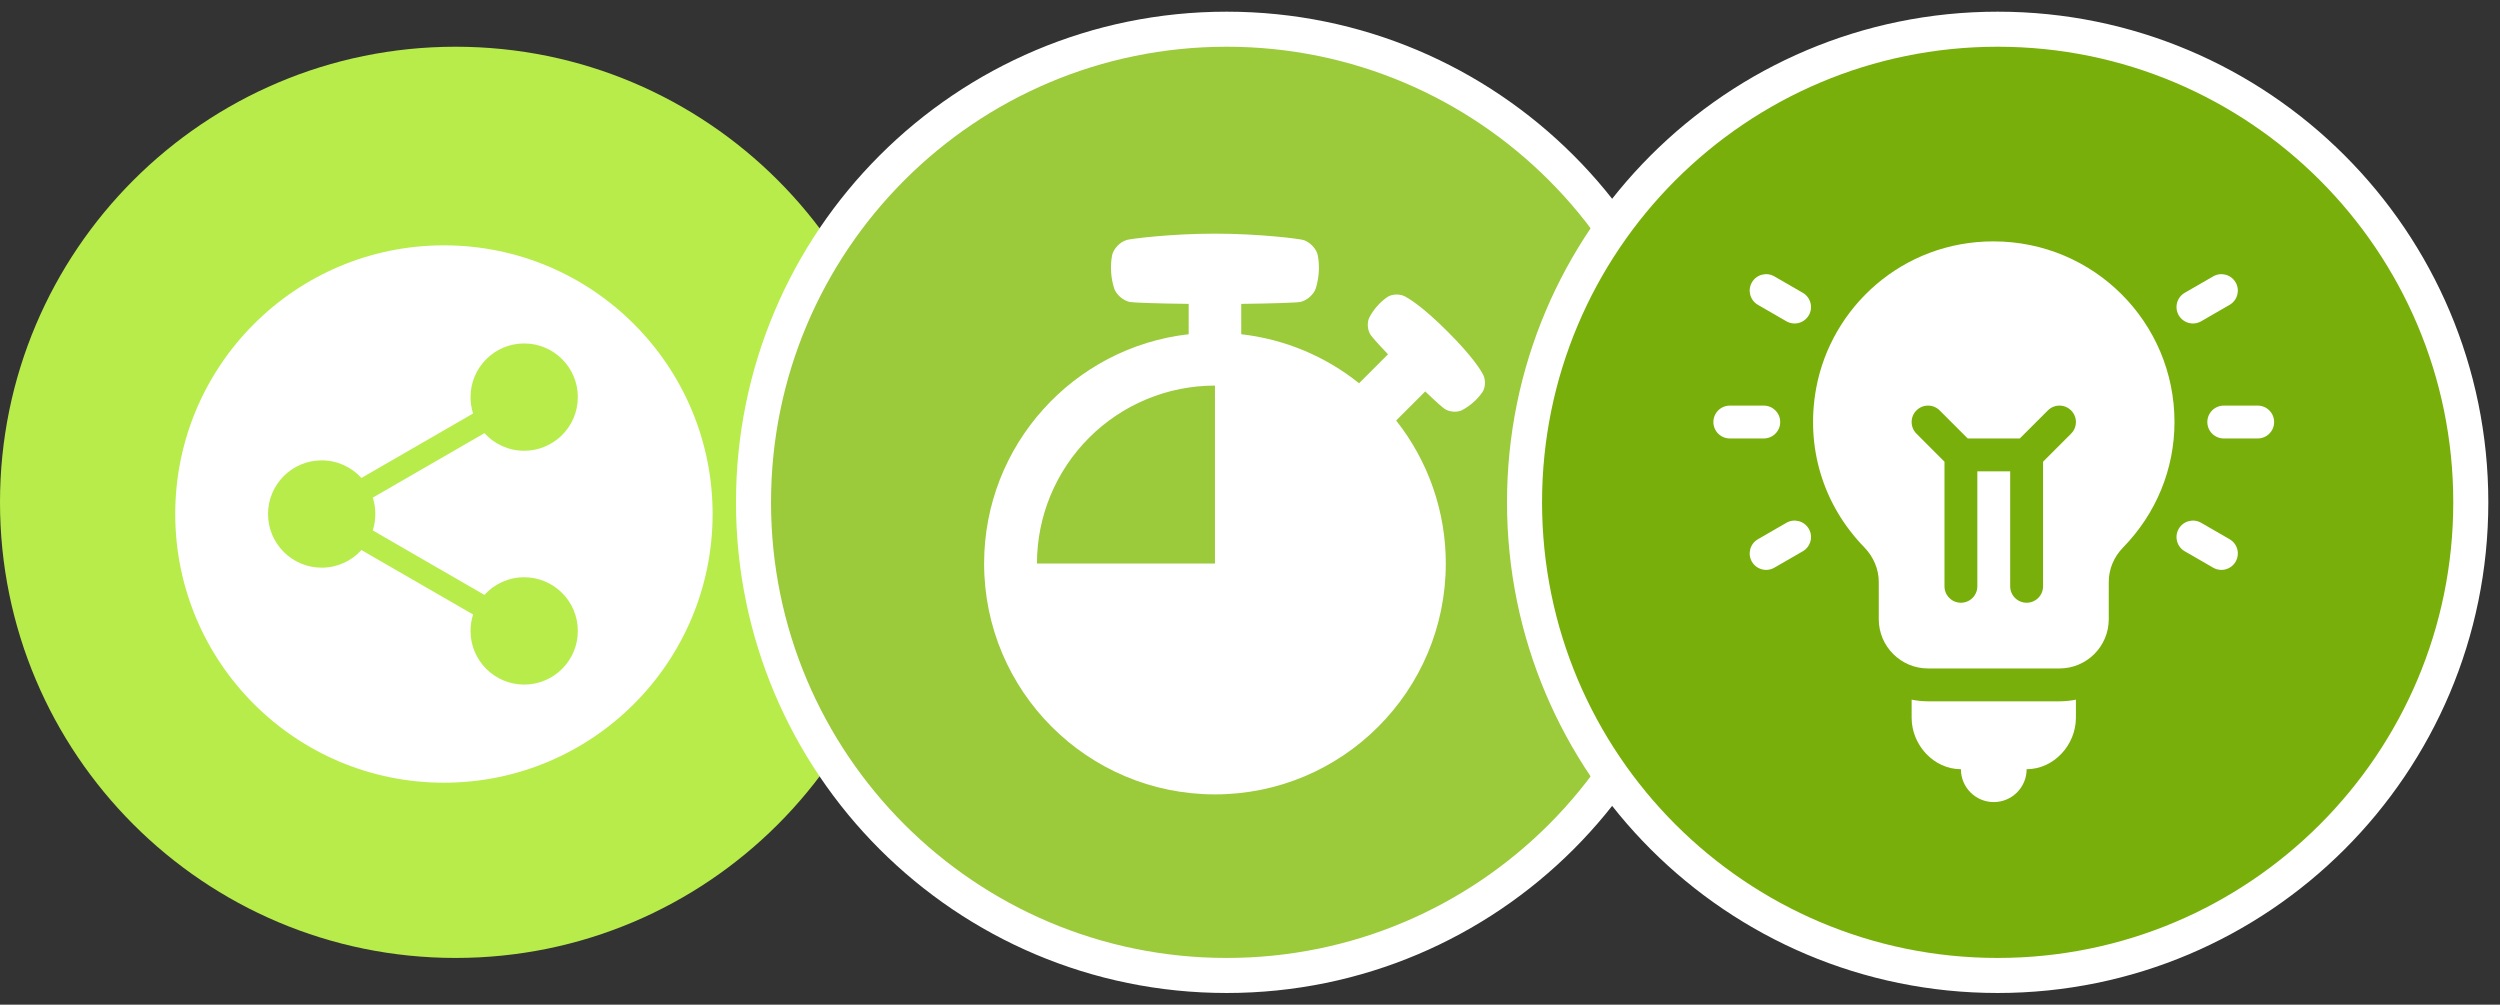 <svg width="107" height="43" viewBox="0 0 107 43" fill="none" xmlns="http://www.w3.org/2000/svg">
<rect x="0" y="0" width="107" height="43" fill="#333333" stroke="none"/>
<g clip-path="url(#clip0_540_43)">
<path d="M19.5 41C30.27 41 39 32.27 39 21.5C39 10.73 30.27 2 19.5 2C8.73 2 0 10.73 0 21.5C0 32.27 8.73 41 19.5 41Z" fill="#B7EC4B"/>
<g clip-path="url(#clip1_540_43)">
<path fill-rule="evenodd" clip-rule="evenodd" d="M19 10.5C25.351 10.5 30.5 15.649 30.5 22C30.5 28.351 25.351 33.5 19 33.5C12.649 33.5 7.5 28.351 7.5 22C7.5 15.649 12.649 10.5 19 10.5ZM24.731 16.996C24.731 15.728 23.703 14.7 22.435 14.7C21.167 14.7 20.139 15.728 20.139 16.996C20.139 17.241 20.177 17.477 20.248 17.698L15.469 20.457C15.049 19.995 14.443 19.704 13.768 19.704C12.5 19.704 11.472 20.732 11.472 22C11.472 23.268 12.5 24.296 13.768 24.296C14.443 24.296 15.05 24.005 15.47 23.542L20.249 26.301C20.177 26.522 20.139 26.759 20.139 27.004C20.139 28.272 21.167 29.3 22.435 29.3C23.703 29.3 24.731 28.272 24.731 27.004C24.731 25.735 23.703 24.707 22.435 24.707C21.76 24.707 21.154 24.998 20.733 25.462L15.955 22.703C16.026 22.481 16.064 22.245 16.064 22C16.064 21.755 16.026 21.519 15.955 21.298L20.734 18.539C21.154 19.002 21.761 19.292 22.435 19.292C23.703 19.292 24.731 18.264 24.731 16.996Z" fill="white"/>
</g>
</g>
<path d="M52.5 41.75C63.684 41.75 72.75 32.684 72.75 21.5C72.75 10.316 63.684 1.25 52.5 1.25C41.316 1.25 32.25 10.316 32.25 21.5C32.25 32.684 41.316 41.75 52.5 41.75Z" fill="#9BCA3B" stroke="white" stroke-width="1.5"/>
<path d="M63.477 16.032C63.407 15.899 63.081 15.312 61.964 14.198C60.85 13.081 60.263 12.755 60.13 12.685C59.911 12.571 59.578 12.58 59.38 12.712C59.218 12.823 59.071 12.955 58.942 13.103C58.812 13.25 58.7 13.412 58.609 13.586C58.501 13.797 58.526 14.125 58.656 14.323C58.712 14.409 58.923 14.658 59.406 15.163L58.168 16.403C56.719 15.241 54.97 14.514 53.125 14.305V13.006C54.455 12.991 55.516 12.954 55.65 12.925C55.931 12.865 56.228 12.609 56.317 12.338C56.387 12.111 56.429 11.877 56.444 11.641C56.46 11.404 56.446 11.166 56.403 10.933C56.348 10.652 56.072 10.362 55.788 10.273C55.616 10.22 53.9 10 52 10C50.1 10 48.384 10.22 48.212 10.273C47.928 10.363 47.652 10.654 47.596 10.934C47.554 11.167 47.54 11.404 47.556 11.641C47.57 11.877 47.613 12.111 47.683 12.337C47.772 12.608 48.07 12.864 48.35 12.925C48.486 12.954 49.545 12.991 50.875 13.006V14.305C45.948 14.863 42.12 19.047 42.12 24.12C42.12 29.577 46.544 34 52 34C57.456 34 61.88 29.577 61.88 24.12C61.883 21.898 61.134 19.74 59.755 17.998L61 16.754C61.506 17.24 61.755 17.451 61.841 17.507C62.041 17.636 62.366 17.66 62.577 17.554C62.751 17.462 62.912 17.349 63.059 17.219C63.207 17.089 63.338 16.942 63.45 16.78C63.582 16.584 63.591 16.251 63.477 16.032ZM52 24.12H44.382C44.382 22.1 45.185 20.162 46.614 18.734C48.042 17.305 49.98 16.503 52 16.503V24.12Z" fill="white"/>
<path d="M85.5 41.75C96.684 41.75 105.75 32.684 105.75 21.5C105.75 10.316 96.684 1.25 85.5 1.25C74.316 1.25 65.25 10.316 65.25 21.5C65.25 32.684 74.316 41.75 85.5 41.75Z" fill="#79AF0A" stroke="white" stroke-width="1.5"/>
<g clip-path="url(#clip2_540_43)">
<path d="M90.255 26.501V24.906C90.255 24.36 90.473 23.836 90.867 23.433C92.286 21.98 93.068 20.074 93.068 18.063C93.068 13.795 89.621 10.339 85.333 10.331C81.425 10.324 78.368 13.148 77.731 16.622C77.272 19.128 78.022 21.605 79.788 23.421C80.19 23.834 80.411 24.362 80.411 24.907V26.501C80.411 27.666 81.356 28.61 82.521 28.61H88.146C89.311 28.61 90.255 27.666 90.255 26.501ZM88.643 18.56L87.443 19.761V25.094C87.443 25.483 87.128 25.797 86.739 25.797C86.351 25.797 86.036 25.483 86.036 25.094V20.172H84.63V25.094C84.63 25.483 84.316 25.797 83.927 25.797C83.538 25.797 83.224 25.483 83.224 25.094V19.761L82.024 18.56C81.749 18.286 81.749 17.841 82.024 17.566C82.298 17.291 82.743 17.291 83.018 17.566L84.218 18.766H86.448L87.649 17.566C87.923 17.291 88.368 17.291 88.643 17.566C88.918 17.841 88.918 18.286 88.643 18.56Z" fill="white"/>
<path d="M74.036 18.766H75.49C75.878 18.766 76.193 18.452 76.193 18.063C76.193 17.675 75.878 17.36 75.49 17.36H74.036C73.648 17.36 73.333 17.675 73.333 18.063C73.333 18.452 73.648 18.766 74.036 18.766Z" fill="white"/>
<path d="M96.63 17.36H95.177C94.788 17.36 94.474 17.675 94.474 18.063C94.474 18.452 94.788 18.766 95.177 18.766H96.63C97.019 18.766 97.333 18.452 97.333 18.063C97.333 17.675 97.019 17.36 96.63 17.36Z" fill="white"/>
<path d="M74.981 24.04C75.178 24.379 75.609 24.489 75.942 24.297L77.16 23.594C77.496 23.4 77.612 22.97 77.418 22.634C77.222 22.297 76.792 22.182 76.457 22.376L75.239 23.079C74.902 23.273 74.787 23.703 74.981 24.04Z" fill="white"/>
<path d="M95.685 12.087C95.489 11.75 95.059 11.634 94.725 11.829L93.506 12.532C93.17 12.727 93.055 13.156 93.249 13.493C93.445 13.832 93.877 13.943 94.21 13.751L95.428 13.047C95.764 12.853 95.879 12.423 95.685 12.087Z" fill="white"/>
<path d="M75.239 13.047L76.457 13.751C76.79 13.943 77.221 13.832 77.418 13.493C77.612 13.156 77.496 12.727 77.16 12.532L75.942 11.829C75.606 11.634 75.176 11.75 74.981 12.087C74.787 12.423 74.902 12.853 75.239 13.047Z" fill="white"/>
<path d="M93.249 22.634C93.055 22.97 93.17 23.4 93.506 23.594L94.725 24.297C95.058 24.49 95.489 24.378 95.685 24.04C95.879 23.703 95.764 23.273 95.428 23.079L94.21 22.376C93.873 22.182 93.443 22.297 93.249 22.634Z" fill="white"/>
<path d="M82.521 30.016C82.28 30.016 82.045 29.991 81.818 29.945V30.719C81.818 31.884 82.762 32.922 83.927 32.922C83.927 33.699 84.556 34.329 85.333 34.329C86.11 34.329 86.74 33.699 86.74 32.922C87.904 32.922 88.849 31.884 88.849 30.719V29.945C88.622 29.991 88.386 30.016 88.146 30.016H82.521Z" fill="white"/>
</g>
<defs>
<clipPath id="clip0_540_43">
<rect width="39" height="39" fill="white" transform="translate(0 2)"/>
</clipPath>
<clipPath id="clip1_540_43">
<rect width="23" height="23" fill="white" transform="translate(7.5 10.5)"/>
</clipPath>
<clipPath id="clip2_540_43">
<rect width="24" height="24" fill="white" transform="translate(73.333 10.333)"/>
</clipPath>
</defs>
</svg>
